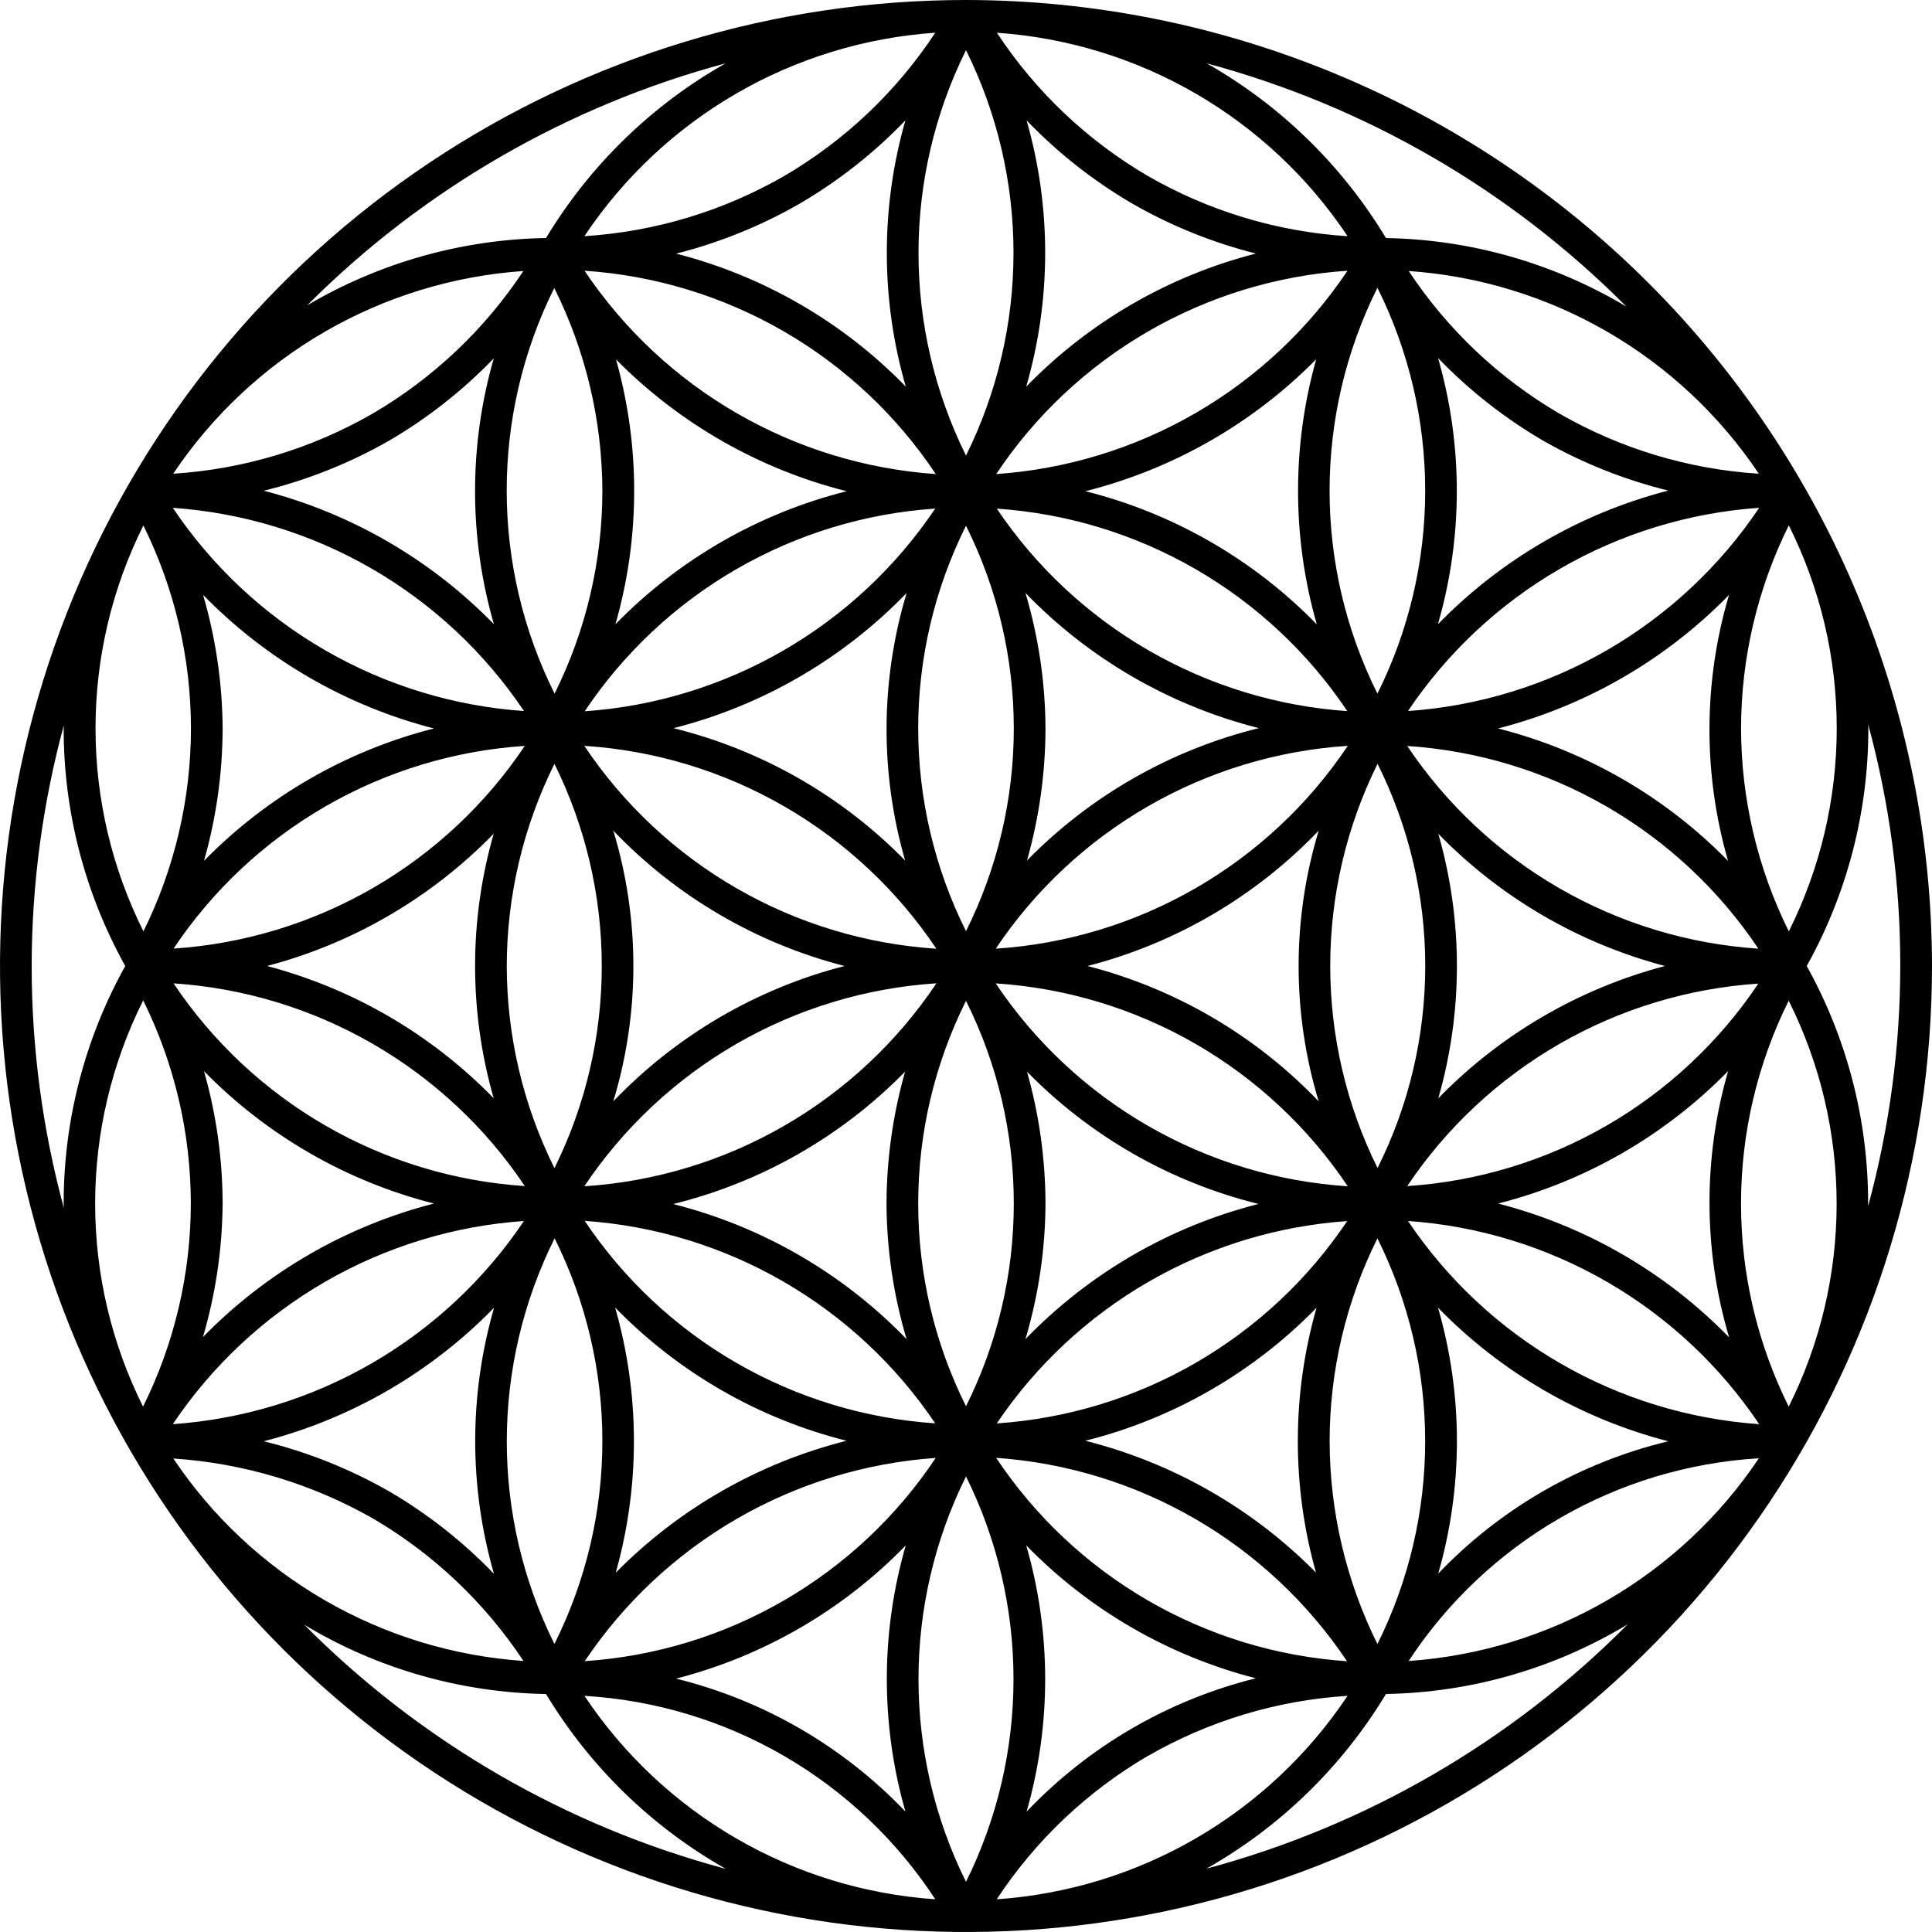 <?xml version="1.0" encoding="UTF-8"?>
<svg xmlns="http://www.w3.org/2000/svg" width="488" height="488" viewBox="0 0 488 488" fill="none">
  <path d="M244 0C195.741 0 148.567 14.31 108.441 41.121C68.315 67.933 37.041 106.04 18.573 150.625C0.106 195.21 -4.726 244.271 4.689 291.602C14.103 338.933 37.342 382.41 71.466 416.534C105.59 450.658 149.067 473.897 196.398 483.312C243.729 492.726 292.79 487.894 337.375 469.427C381.96 450.959 420.068 419.685 446.879 379.559C473.69 339.434 488 292.259 488 244C487.928 179.309 462.198 117.289 416.455 71.546C370.711 25.802 308.691 0.072 244 0ZM436.704 337.752C420.729 321.372 400.56 309.696 378.4 304C400.474 298.393 420.577 286.815 436.504 270.536C430.152 292.497 430.233 315.819 436.736 337.736L436.704 337.752ZM363.232 330.312C379.165 346.665 399.279 358.334 421.384 364.048C399.207 369.375 379.034 380.979 363.28 397.472C369.59 375.528 369.573 352.247 363.232 330.312ZM124.72 397.472C116.866 389.331 107.926 382.312 98.152 376.616C88.272 370.989 77.659 366.759 66.616 364.048C88.733 358.339 108.858 346.67 124.8 330.312C118.459 352.247 118.442 375.528 124.752 397.472H124.72ZM51.528 270.56C67.45 286.825 87.541 298.394 109.6 304C87.431 309.684 67.251 321.351 51.264 337.728C54.479 326.771 56.151 315.419 56.232 304C56.21 292.69 54.627 281.437 51.528 270.56ZM51.296 150.256C67.274 166.631 87.442 178.303 109.6 184C87.541 189.606 67.45 201.175 51.528 217.44C54.627 206.563 56.21 195.31 56.232 184C56.163 172.577 54.502 161.22 51.296 150.256ZM124.768 157.68C108.834 141.334 88.724 129.668 66.624 123.952C77.664 121.239 88.274 117.01 98.152 111.384C107.928 105.687 116.868 98.666 124.72 90.52C118.403 112.477 118.419 135.772 124.768 157.72V157.68ZM363.28 90.48C371.132 98.626 380.073 105.647 389.848 111.344C399.726 116.97 410.337 121.199 421.376 123.912C399.26 129.634 379.138 141.314 363.2 157.68C369.549 135.732 369.566 112.437 363.248 90.48H363.28ZM436.472 217.44C420.551 201.175 400.46 189.606 378.4 184C400.564 178.314 420.741 166.65 436.728 150.28C430.223 172.196 430.143 195.519 436.496 217.48L436.472 217.44ZM347.952 295.04C340.09 279.169 336 261.696 336 243.984C336 226.272 340.09 208.799 347.952 192.928C355.875 208.781 360 226.261 360 243.984C360 261.707 355.875 279.187 347.952 295.04ZM332.44 397.256C316.423 381.021 296.26 369.49 274.144 363.92C296.346 358.342 316.563 346.71 332.544 330.32C326.285 352.178 326.238 375.348 332.408 397.232L332.44 397.256ZM251.776 359.536C261.671 344.849 274.786 332.612 290.122 323.756C305.459 314.9 322.613 309.66 340.28 308.432C330.418 323.15 317.311 335.411 301.968 344.27C286.624 353.13 269.454 358.352 251.776 359.536ZM244 372.928C251.892 388.842 255.999 406.365 255.999 424.128C255.999 441.891 251.892 459.414 244 475.328C236.108 459.414 232.002 441.891 232.002 424.128C232.002 406.365 236.108 388.842 244 372.928ZM244 355.2C236.061 339.3 231.928 321.772 231.928 304C231.928 286.228 236.061 268.7 244 252.8C251.94 268.7 256.073 286.228 256.073 304C256.073 321.772 251.94 339.3 244 355.2ZM155.424 330.32C171.404 346.712 191.622 358.344 213.824 363.92C191.71 369.489 171.546 381.016 155.528 397.248C161.698 375.364 161.651 352.194 155.392 330.336L155.424 330.32ZM147.696 308.376C165.371 309.603 182.533 314.848 197.874 323.711C213.215 332.574 226.332 344.821 236.224 359.52C218.54 358.338 201.363 353.113 186.015 344.249C170.668 335.386 157.558 323.118 147.696 308.392V308.376ZM128 244C128.029 226.28 132.152 208.807 140.048 192.944C147.91 208.815 152 226.288 152 244C152 261.712 147.91 279.185 140.048 295.056C132.152 279.193 128.029 261.72 128 244ZM155.56 90.744C171.578 106.978 191.741 118.508 213.856 124.08C191.654 129.658 171.437 141.29 155.456 157.68C161.715 135.822 161.762 112.652 155.592 90.768L155.56 90.744ZM236.224 128.464C226.337 143.174 213.223 155.433 197.879 164.306C182.536 173.179 165.369 178.432 147.688 179.664C157.542 164.922 170.649 152.639 185.999 143.762C201.349 134.886 218.532 129.652 236.224 128.464ZM244 115.072C236.108 99.158 232.002 81.635 232.002 63.872C232.002 46.109 236.108 28.586 244 12.672C251.892 28.586 255.999 46.109 255.999 63.872C255.999 81.635 251.892 99.158 244 115.072ZM244 132.8C251.94 148.7 256.073 166.228 256.073 184C256.073 201.772 251.94 219.3 244 235.2C236.061 219.3 231.928 201.772 231.928 184C231.928 166.228 236.061 148.7 244 132.8ZM332.568 157.672C316.589 141.28 296.371 129.647 274.168 124.072C296.284 118.503 316.448 106.973 332.464 90.736C326.298 112.62 326.343 135.788 332.592 157.648L332.568 157.672ZM340.304 179.624C322.63 178.395 305.469 173.149 290.128 164.286C274.786 155.424 261.67 143.177 251.776 128.48C269.46 129.664 286.636 134.888 301.984 143.752C317.332 152.616 330.441 164.883 340.304 179.608V179.624ZM333.104 278.216C317.206 261.584 296.971 249.731 274.688 244C296.961 238.268 317.188 226.425 333.088 209.808C326.326 232.104 326.326 255.904 333.088 278.2L333.104 278.216ZM251.504 239.64C261.402 224.848 274.571 212.532 289.992 203.645C305.412 194.759 322.671 189.54 340.432 188.392C330.532 203.182 317.361 215.495 301.939 224.379C286.517 233.263 269.257 238.479 251.496 239.624L251.504 239.64ZM259.024 149.784C275.116 166.428 295.536 178.248 317.984 183.912C295.729 189.396 275.444 200.976 259.408 217.352C262.48 206.5 264.051 195.278 264.08 184C264.024 172.407 262.319 160.881 259.016 149.768L259.024 149.784ZM228.624 217.352C212.605 200.994 192.347 189.42 170.12 183.928C192.54 178.243 212.93 166.419 229 149.784C222.378 171.802 222.248 195.262 228.624 217.352ZM236.52 239.64C218.759 238.492 201.5 233.273 186.08 224.387C170.659 215.5 157.49 203.184 147.592 188.392C165.349 189.54 182.604 194.758 198.021 203.642C213.439 212.526 226.606 224.837 236.504 239.624L236.52 239.64ZM154.92 209.816C170.816 226.433 191.041 238.273 213.312 244C191.039 249.732 170.812 261.575 154.912 278.192C161.675 255.896 161.675 232.096 154.912 209.8L154.92 209.816ZM236.52 248.392C226.622 263.184 213.453 275.5 198.033 284.387C182.612 293.273 165.353 298.492 147.592 299.64C157.487 284.847 170.652 272.529 186.07 263.64C201.488 254.751 218.744 249.528 236.504 248.376L236.52 248.392ZM229 338.256C212.908 321.607 192.484 309.787 170.032 304.128C192.29 298.642 212.577 287.059 228.616 270.68C225.539 281.521 223.959 292.731 223.92 304C223.976 315.596 225.681 327.125 228.984 338.24L229 338.256ZM259.4 270.68C275.412 287.039 295.666 298.613 317.888 304.104C295.473 309.795 275.087 321.618 259.016 338.248C262.321 327.13 264.026 315.598 264.08 304C264.047 292.727 262.473 281.511 259.4 270.664V270.68ZM251.496 248.392C269.257 249.54 286.516 254.759 301.937 263.645C317.357 272.532 330.526 284.848 340.424 299.64C322.662 298.491 305.402 293.269 289.981 284.379C274.561 275.49 261.392 263.171 251.496 248.376V248.392ZM355.648 179.592C365.545 164.843 378.682 152.55 394.055 143.655C409.429 134.759 426.633 129.494 444.352 128.264C434.455 143.014 421.318 155.306 405.945 164.204C390.571 173.101 373.368 178.367 355.648 179.6V179.592ZM347.92 175.2C339.973 159.283 335.836 141.735 335.836 123.944C335.836 106.153 339.973 88.606 347.92 72.688C355.857 88.609 359.988 106.155 359.988 123.944C359.988 141.733 355.857 159.28 347.92 175.2ZM251.632 119.744C261.489 104.947 274.62 92.617 290.008 83.711C305.396 74.804 322.627 69.56 340.368 68.384C330.477 83.148 317.337 95.452 301.956 104.355C286.576 113.257 269.361 118.521 251.632 119.744ZM259.208 97.664C265.564 75.698 265.597 52.384 259.304 30.4C267.166 38.588 276.123 45.65 285.92 51.384C295.727 57.02 306.263 61.279 317.232 64.04C295.162 69.693 275.089 81.329 259.208 97.664ZM228.808 97.664C212.927 81.338 192.849 69.712 170.784 64.064C181.749 61.294 192.28 57.027 202.08 51.384C211.877 45.65 220.834 38.588 228.696 30.4C222.401 52.387 222.435 75.703 228.792 97.672L228.808 97.664ZM236.384 119.744C218.655 118.519 201.442 113.254 186.062 104.352C170.681 95.449 157.541 83.146 147.648 68.384C165.386 69.562 182.615 74.808 198 83.714C213.385 92.621 226.513 104.949 236.368 119.744H236.384ZM152.152 124C152.134 141.77 148.002 159.294 140.08 175.2C132.14 159.293 128 141.76 127.986 123.981C127.972 106.203 132.085 88.663 140 72.744C147.944 88.666 152.102 106.207 152.152 124ZM132.352 179.6C114.633 178.368 97.43 173.103 82.057 164.207C66.683 155.311 53.546 143.02 43.648 128.272C61.367 129.502 78.571 134.767 93.945 143.663C109.319 152.558 122.455 164.851 132.352 179.6ZM132.56 188.4C122.678 203.156 109.54 215.447 94.158 224.323C78.776 233.2 61.561 238.427 43.84 239.6C53.714 224.836 66.85 212.541 82.234 203.664C97.618 194.788 114.837 189.568 132.56 188.408V188.4ZM124.704 277.408C109.004 261.282 89.212 249.734 67.448 244C89.212 238.264 109.005 226.713 124.704 210.584C118.432 232.42 118.432 255.572 124.704 277.408ZM132.56 299.584C114.836 298.425 97.616 293.205 82.231 284.326C66.847 275.448 53.712 263.15 43.84 248.384C61.562 249.558 78.777 254.786 94.159 263.664C109.541 272.542 122.679 284.826 132.56 299.584ZM132.352 308.384C122.455 323.134 109.318 335.428 93.945 344.326C78.572 353.225 61.368 358.493 43.648 359.728C53.547 344.981 66.684 332.691 82.058 323.797C97.431 314.902 114.634 309.639 132.352 308.408V308.384ZM140.08 312.768C148.026 328.681 152.159 346.226 152.152 364.013C152.146 381.8 147.999 399.341 140.04 415.248C132.12 399.333 128.001 381.796 128.008 364.019C128.015 346.242 132.147 328.709 140.08 312.8V312.768ZM236.368 368.232C226.519 383.02 213.4 395.343 198.025 404.248C182.65 413.153 165.432 418.4 147.704 419.584C157.59 404.833 170.719 392.54 186.087 383.643C201.455 374.747 218.654 369.484 236.368 368.256V368.232ZM228.792 390.312C222.436 412.278 222.403 435.592 228.696 457.576C212.973 441.103 192.877 429.456 170.768 424C192.841 418.332 212.922 406.683 228.8 390.336L228.792 390.312ZM259.192 390.312C275.076 406.635 295.153 418.261 317.216 423.912C295.1 429.402 275.009 441.089 259.304 457.6C265.597 435.616 265.564 412.302 259.208 390.336L259.192 390.312ZM251.616 368.232C269.328 369.47 286.522 374.743 301.883 383.647C317.244 392.552 330.364 404.853 340.24 419.608C322.522 418.415 305.316 413.163 289.951 404.259C274.587 395.355 261.476 383.036 251.632 368.256L251.616 368.232ZM335.848 364C335.864 346.23 339.996 328.705 347.92 312.8C355.852 328.714 359.98 346.251 359.98 364.032C359.98 381.813 355.852 399.35 347.92 415.264C340.006 399.332 335.875 381.789 335.848 364ZM355.648 308.408C373.366 309.639 390.569 314.902 405.943 323.797C421.316 332.691 434.454 344.981 444.352 359.728C426.634 358.496 409.432 353.231 394.059 344.337C378.686 335.443 365.548 323.154 355.648 308.408ZM355.44 299.608C365.323 284.863 378.458 272.583 393.834 263.714C409.21 254.844 426.416 249.621 444.128 248.448C434.253 263.2 421.12 275.484 405.742 284.352C390.364 293.22 373.154 298.434 355.44 299.592V299.608ZM363.296 210.6C378.997 226.723 398.79 238.269 420.552 244C398.788 249.736 378.995 261.287 363.296 277.416C369.568 255.58 369.568 232.42 363.296 210.584V210.6ZM355.44 188.424C373.161 189.588 390.377 194.81 405.758 203.688C421.139 212.566 434.273 224.861 444.144 239.624C426.425 238.447 409.212 233.216 393.833 224.337C378.454 215.457 365.319 203.165 355.44 188.408V188.424ZM439.768 184C439.788 166.198 443.917 148.641 451.832 132.696C459.792 148.617 463.936 166.172 463.936 183.972C463.936 201.772 459.792 219.327 451.832 235.248C443.928 219.319 439.8 201.783 439.768 184ZM444.264 119.656C426.519 118.532 409.272 113.33 393.864 104.456C378.596 95.526 365.581 83.21 355.824 68.456C373.495 69.675 390.653 74.923 405.983 83.798C421.313 92.673 434.407 104.939 444.264 119.656ZM410.824 77.456C392.439 66.47 371.495 60.495 350.08 60.128C339.025 41.776 323.431 26.579 304.8 16C344.938 26.787 381.514 47.988 410.824 77.456ZM340.424 59.664C322.658 58.546 305.389 53.344 289.96 44.464C274.626 35.495 261.567 23.11 251.8 8.272C269.514 9.487 286.713 14.753 302.071 23.663C317.429 32.573 330.537 44.889 340.384 59.664H340.424ZM198.08 44.456C182.651 53.335 165.382 58.537 147.616 59.656C157.468 44.876 170.582 32.557 185.947 23.646C201.313 14.736 218.519 9.473 236.24 8.264C226.473 23.102 213.414 35.487 198.08 44.456ZM183.272 16C164.613 26.562 148.992 41.758 137.92 60.12C116.683 60.474 95.9 66.329 77.6 77.112C106.849 47.819 143.295 26.742 183.272 16ZM132.192 68.456C122.435 83.21 109.421 95.526 94.152 104.456C78.744 113.33 61.497 118.532 43.752 119.656C53.61 104.94 66.705 92.676 82.035 83.802C97.364 74.929 114.522 69.674 132.192 68.456ZM36.192 132.688C44.1 148.638 48.221 166.197 48.232 184C48.22 201.777 44.114 219.313 36.232 235.248C28.272 219.327 24.128 201.772 24.128 183.972C24.128 166.172 28.272 148.617 36.232 132.696L36.192 132.688ZM8 244C8.019 223.464 10.749 203.021 16.12 183.2C16.12 183.464 16.08 183.712 16.08 184C16.066 205 21.422 225.654 31.64 244C21.422 262.346 16.066 283 16.08 304C16.08 304.384 16.128 304.752 16.128 305.136C10.732 285.205 7.999 264.648 8 244ZM36.2 252.752C44.082 268.687 48.188 286.223 48.2 304C48.181 321.799 44.052 339.354 36.136 355.296C28.176 339.377 24.032 321.822 24.032 304.024C24.032 286.226 28.176 268.671 36.136 252.752H36.2ZM43.776 368.4C61.503 369.576 78.734 374.751 94.176 383.536C109.442 392.469 122.456 404.785 132.216 419.536C114.55 418.325 97.396 413.087 82.067 404.223C66.737 395.36 53.639 383.106 43.776 368.4ZM76.864 410.4C95.323 421.5 116.384 427.532 137.92 427.888C149.008 446.272 164.65 461.485 183.336 472.056C143.019 461.277 106.28 440.003 76.864 410.4ZM147.616 428.352C165.375 429.401 182.641 434.595 198.031 443.518C213.421 452.441 226.507 464.845 236.24 479.736C218.519 478.526 201.312 473.262 185.946 464.35C170.581 455.438 157.467 443.117 147.616 428.336V428.352ZM289.92 443.552C305.34 434.666 322.606 429.464 340.368 428.352C330.517 443.128 317.405 455.445 302.043 464.354C286.68 473.263 269.477 478.525 251.76 479.736C261.527 464.895 274.586 452.508 289.92 443.536V443.552ZM304.736 472C323.391 461.434 339.008 446.239 350.08 427.88C371.629 427.507 392.695 421.434 411.136 410.28C381.749 439.897 345.035 461.194 304.736 472ZM355.808 419.544C365.549 404.711 378.619 392.358 393.978 383.469C409.336 374.58 426.558 369.401 444.272 368.344C434.411 383.062 421.312 395.328 405.978 404.201C390.644 413.075 373.483 418.328 355.808 419.544ZM451.808 355.304C443.884 339.374 439.76 321.824 439.76 304.032C439.76 286.24 443.884 268.69 451.808 252.76C459.768 268.679 463.912 286.234 463.912 304.032C463.912 321.83 459.768 339.385 451.808 355.304ZM456.36 244C466.578 225.654 471.934 205 471.92 184C471.92 183.632 471.872 183.28 471.864 182.912C482.696 222.773 482.696 264.803 471.864 304.664C471.864 304.44 471.864 304.224 471.864 304C471.895 283.005 466.558 262.351 456.36 244Z" fill="black"></path>
</svg>
